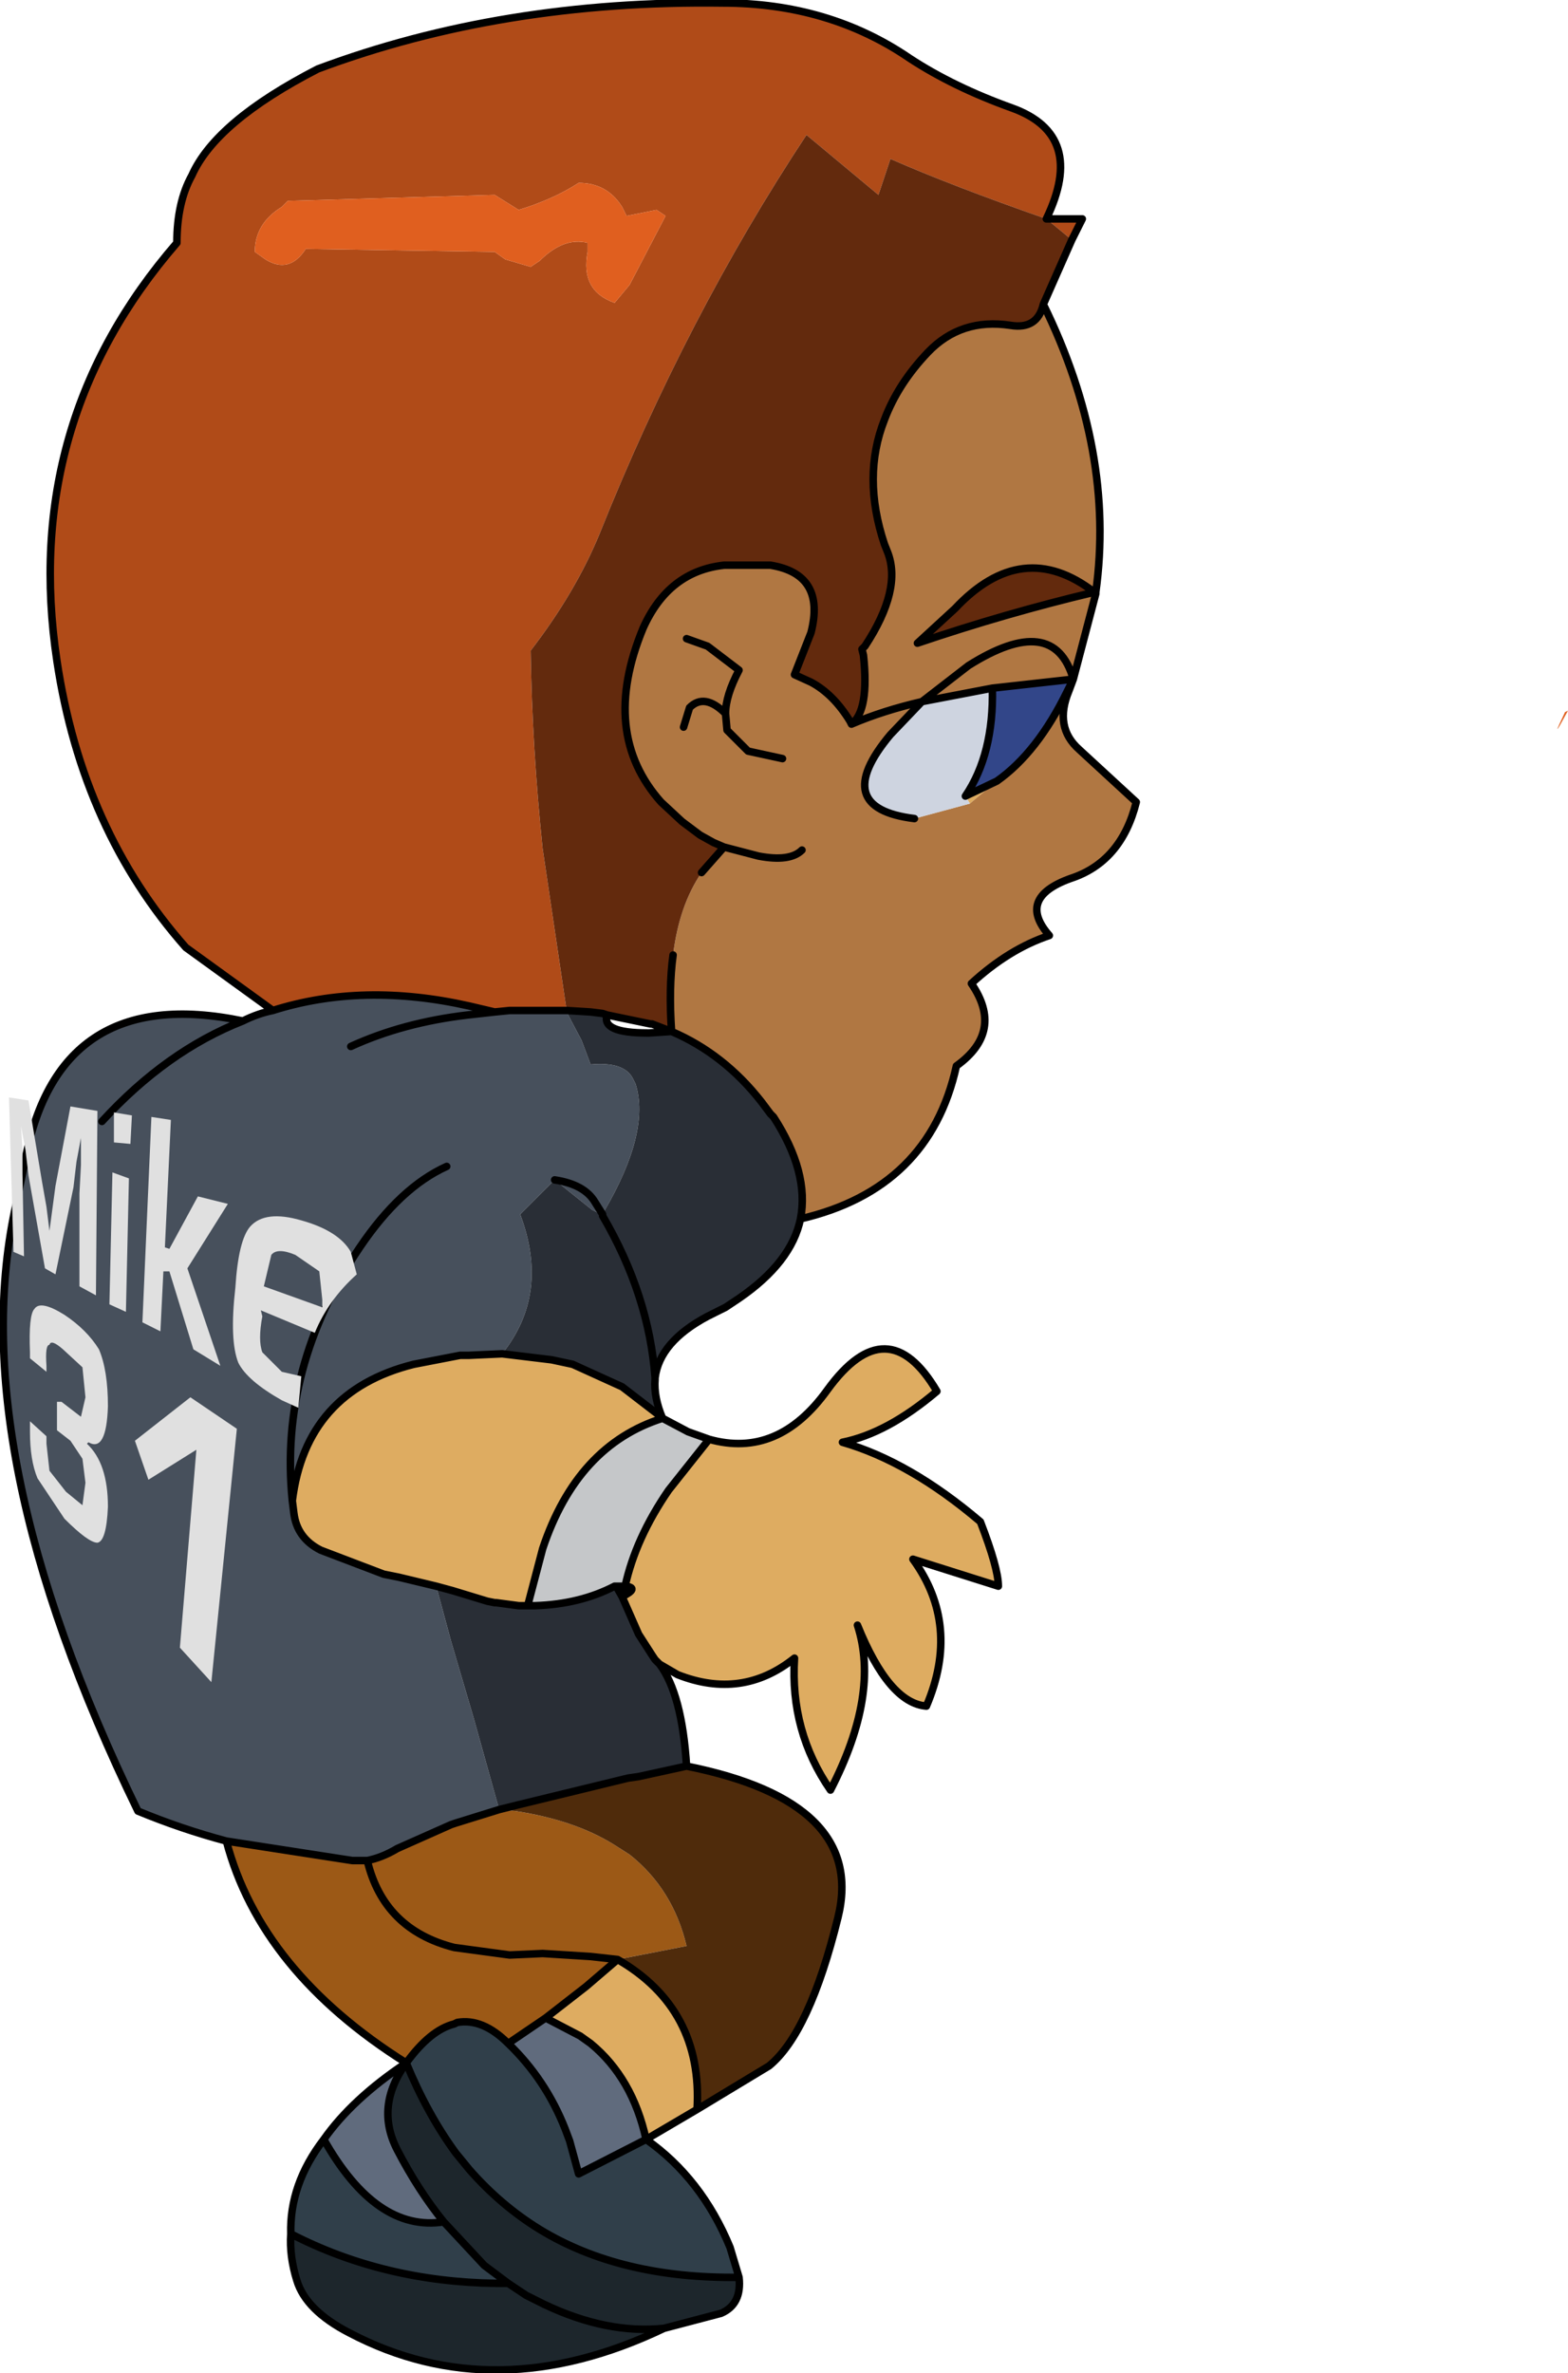 <?xml version="1.0" encoding="UTF-8" standalone="no"?>
<svg xmlns:xlink="http://www.w3.org/1999/xlink" height="79.15px" width="52.3px" xmlns="http://www.w3.org/2000/svg">
  <g transform="matrix(1.0, 0.0, 0.0, 1.0, -2.3, 0.5)">
    <path d="M37.2 6.8 Q34.05 5.7 32.0 4.8 L31.6 6.0 29.2 4.0 Q25.2 10.05 22.3 17.3 21.5 19.25 20.0 21.2 20.05 24.45 20.4 27.8 L21.2 33.2 19.3 33.2 18.8 33.25 17.95 33.05 Q14.4 32.25 11.4 33.2 L8.5 31.1 Q5.05 27.2 4.2 21.55 3.0 13.6 8.2 7.6 8.2 6.25 8.7 5.35 9.5 3.55 12.9 1.8 19.05 -0.5 26.4 -0.4 29.95 -0.4 32.65 1.45 34.1 2.4 36.05 3.1 38.55 4.0 37.2 6.8 L38.4 6.8 38.05 7.5 37.2 6.8 M24.2 6.5 L23.2 6.7 23.05 6.4 Q22.55 5.6 21.6 5.6 20.75 6.15 19.6 6.5 L18.8 6.0 11.9 6.2 11.7 6.4 Q10.8 6.95 10.8 7.9 L11.15 8.15 Q11.95 8.65 12.5 7.8 L18.8 7.9 19.15 8.15 20.0 8.4 20.3 8.2 Q21.1 7.4 21.9 7.6 L21.9 7.9 Q21.65 9.2 22.8 9.6 L23.3 9.0 24.5 6.7 24.2 6.5" fill="#b04b18" fill-rule="evenodd" stroke="none"/>
    <path d="M38.85 19.3 L38.8 19.25 38.85 19.25 38.85 19.3 M34.65 26.3 L34.5 26.05 35.55 25.55 34.65 26.3 M38.1 22.15 L37.95 22.55 37.9 22.55 38.1 22.15 M25.95 47.5 Q28.25 48.15 29.9 45.85 31.9 43.1 33.55 45.9 31.9 47.3 30.4 47.6 32.65 48.25 35.0 50.25 35.6 51.8 35.6 52.4 L32.75 51.5 Q34.35 53.7 33.2 56.4 31.95 56.3 30.9 53.7 31.65 56.0 30.0 59.2 28.65 57.25 28.8 54.8 27.05 56.2 24.9 55.35 L24.3 55.0 24.15 54.85 24.05 54.7 23.6 54.0 23.05 52.75 Q23.65 52.45 23.15 52.4 23.5 50.8 24.6 49.2 L25.95 47.5 M25.55 69.85 L23.85 70.85 Q23.4 68.8 22.0 67.65 L21.65 67.4 20.5 66.8 21.85 65.75 22.9 64.85 Q25.75 66.5 25.55 69.85 M19.05 44.65 L20.7 44.85 21.4 45.0 23.05 45.75 24.35 46.75 24.4 46.8 Q21.55 47.7 20.4 51.15 L19.9 53.05 19.6 53.05 18.85 52.95 18.8 52.95 18.55 52.9 17.4 52.55 16.85 52.4 15.6 52.1 15.1 52.0 13.0 51.2 Q12.2 50.8 12.1 49.95 L12.05 49.55 Q12.5 45.9 16.1 45.0 L17.65 44.7 17.85 44.7 17.95 44.7 19.05 44.65" fill="#deac61" fill-rule="evenodd" stroke="none"/>
    <path d="M11.4 33.2 Q14.4 32.25 17.95 33.05 L18.8 33.25 19.3 33.2 21.2 33.2 21.2 33.25 21.7 34.2 22.0 35.0 Q23.1 34.9 23.4 35.45 L23.5 35.65 Q24.0 37.25 22.45 39.9 L22.4 40.0 22.35 40.0 22.05 39.85 20.8 38.85 19.65 40.0 Q20.65 42.65 19.05 44.65 L17.95 44.7 17.85 44.7 17.65 44.7 16.1 45.0 Q12.5 45.9 12.05 49.55 11.6 45.1 14.3 41.1 15.65 39.1 17.2 38.4 15.65 39.1 14.3 41.1 11.6 45.1 12.05 49.55 L12.1 49.95 Q12.2 50.8 13.0 51.2 L15.1 52.0 15.6 52.1 16.85 52.4 17.35 54.25 18.1 56.8 18.95 59.85 17.5 60.3 17.35 60.35 15.55 61.15 Q15.05 61.45 14.55 61.55 L14.05 61.55 9.85 60.9 Q8.35 60.5 6.9 59.9 1.0 47.75 2.85 39.6 L3.1 38.4 Q4.15 32.25 10.4 33.55 10.9 33.3 11.4 33.2 M14.0 34.4 Q15.75 33.6 17.9 33.35 L18.8 33.25 17.9 33.35 Q15.75 33.6 14.0 34.4 M5.7 36.9 Q7.85 34.55 10.4 33.55 7.85 34.55 5.7 36.9 M20.8 38.85 Q21.8 39.0 22.15 39.6 L22.4 40.0 22.15 39.6 Q21.8 39.0 20.8 38.85" fill="#47505c" fill-rule="evenodd" stroke="none"/>
    <path d="M24.4 46.8 L25.25 47.25 25.95 47.5 24.6 49.2 Q23.5 50.8 23.15 52.4 L22.85 52.4 22.8 52.4 Q21.65 53.0 20.15 53.05 L19.9 53.05 20.4 51.15 Q21.55 47.7 24.4 46.8" fill="#c5c7c9" fill-rule="evenodd" stroke="none"/>
    <path d="M34.5 26.05 Q35.45 24.65 35.4 22.45 L38.1 22.15 37.9 22.55 Q36.9 24.6 35.55 25.55 L34.5 26.05" fill="#324689" fill-rule="evenodd" stroke="none"/>
    <path d="M15.85 68.3 Q11.0 65.25 9.85 60.9 L14.05 61.55 14.55 61.55 Q15.05 61.45 15.55 61.15 L17.35 60.35 17.5 60.3 18.95 59.85 19.5 59.9 Q21.45 60.2 22.75 61.0 L23.3 61.35 Q24.75 62.5 25.2 64.4 L22.9 64.85 21.85 65.75 20.5 66.8 19.25 67.65 Q18.4 66.8 17.55 66.95 L17.45 67.0 Q16.65 67.2 15.85 68.3 M14.55 61.55 Q15.1 63.85 17.45 64.45 L19.3 64.7 20.4 64.65 22.0 64.75 22.9 64.85 22.0 64.75 20.4 64.65 19.3 64.7 17.45 64.45 Q15.1 63.85 14.55 61.55" fill="#9c5916" fill-rule="evenodd" stroke="none"/>
    <path d="M13.1 70.85 Q14.05 69.5 15.85 68.3 14.8 69.75 15.55 71.2 16.25 72.55 17.1 73.6 14.85 73.95 13.1 70.85 M20.5 66.8 L21.65 67.4 22.0 67.65 Q23.4 68.8 23.85 70.85 L21.6 72.0 21.3 70.9 21.15 70.5 Q20.5 68.85 19.25 67.65 L20.5 66.8" fill="#606b7d" fill-rule="evenodd" stroke="none"/>
    <path d="M23.85 70.85 Q25.7 72.15 26.65 74.45 L26.95 75.45 Q23.0 75.5 20.3 73.85 19.0 73.05 17.95 71.85 L17.5 71.3 Q16.55 70.0 15.85 68.3 16.65 67.2 17.45 67.0 L17.55 66.95 Q18.4 66.8 19.25 67.65 20.5 68.85 21.15 70.5 L21.3 70.9 21.6 72.0 23.85 70.85 M12.0 74.0 Q11.95 72.35 13.1 70.85 14.85 73.95 17.1 73.6 L18.45 75.05 19.25 75.65 18.85 75.65 Q15.1 75.6 12.0 74.0" fill="#303f4a" fill-rule="evenodd" stroke="none"/>
    <path d="M26.95 75.45 Q27.05 76.35 26.35 76.65 L24.45 77.15 Q18.8 79.85 13.95 77.3 12.5 76.55 12.2 75.55 11.95 74.75 12.0 74.0 15.1 75.6 18.85 75.65 L19.25 75.65 18.45 75.05 17.1 73.6 Q16.25 72.55 15.55 71.2 14.8 69.75 15.85 68.3 16.55 70.0 17.5 71.3 L17.95 71.85 Q19.0 73.05 20.3 73.85 23.0 75.5 26.95 75.45 M24.45 77.15 Q22.55 77.35 20.45 76.35 L19.85 76.05 19.25 75.65 19.85 76.05 20.45 76.35 Q22.55 77.35 24.45 77.15" fill="#1d262c" fill-rule="evenodd" stroke="none"/>
    <path d="M24.7 33.9 Q24.6 32.45 24.75 31.35 24.95 29.7 25.7 28.6 L26.45 27.75 26.1 27.6 25.65 27.35 25.05 26.9 24.35 26.25 Q22.3 23.95 23.75 20.45 24.6 18.55 26.45 18.35 L26.6 18.35 28.0 18.35 Q29.85 18.65 29.35 20.6 L28.8 22.0 29.35 22.25 Q30.1 22.65 30.65 23.55 L30.7 23.65 Q31.3 23.2 31.1 21.35 L31.05 21.15 31.15 21.05 Q32.4 19.15 31.9 17.9 L31.8 17.65 Q31.05 15.4 31.8 13.5 32.25 12.3 33.25 11.25 34.35 10.1 36.0 10.35 36.9 10.5 37.1 9.65 39.5 14.55 38.85 19.25 L38.8 19.25 38.85 19.3 38.1 22.15 Q37.45 19.9 34.6 21.7 L33.05 22.9 Q31.75 23.2 30.7 23.65 31.75 23.2 33.05 22.9 L34.6 21.7 Q37.45 19.9 38.1 22.15 L35.4 22.45 33.05 22.9 32.0 24.0 Q29.95 26.45 32.8 26.8 L34.65 26.3 35.55 25.55 Q36.9 24.6 37.9 22.55 L37.95 22.55 Q37.45 23.75 38.3 24.5 L40.2 26.25 Q39.7 28.25 38.0 28.8 36.2 29.45 37.3 30.7 35.95 31.15 34.7 32.3 35.8 33.9 34.2 35.05 33.3 39.15 29.0 40.15 29.3 38.6 28.1 36.75 L28.0 36.65 27.7 36.25 Q26.45 34.65 24.7 33.9 M28.4 24.8 L27.25 24.55 26.55 23.85 26.5 23.3 Q25.8 22.6 25.3 23.1 L25.1 23.75 25.3 23.1 Q25.8 22.6 26.5 23.3 26.5 22.7 26.95 21.85 L25.9 21.05 25.2 20.8 25.9 21.05 26.95 21.85 Q26.5 22.7 26.5 23.3 L26.55 23.85 27.25 24.55 28.4 24.8 M38.8 19.25 Q36.4 17.4 34.15 19.8 L32.9 20.95 Q35.85 19.95 38.8 19.25 M29.05 27.85 Q28.65 28.25 27.6 28.05 L26.45 27.75 27.6 28.05 Q28.65 28.25 29.05 27.85" fill="#b07742" fill-rule="evenodd" stroke="none"/>
    <path d="M25.2 58.4 Q31.2 59.6 30.25 63.45 29.3 67.3 27.95 68.4 L25.55 69.85 Q25.75 66.5 22.9 64.85 L25.2 64.4 Q24.75 62.5 23.3 61.35 L22.75 61.0 Q21.45 60.2 19.5 59.9 L18.95 59.85 19.55 59.7 23.25 58.8 23.6 58.75 25.2 58.4" fill="#4f2b0b" fill-rule="evenodd" stroke="none"/>
    <path d="M21.2 33.2 L20.4 27.8 Q20.05 24.45 20.0 21.2 21.5 19.25 22.3 17.3 25.2 10.05 29.2 4.0 L31.6 6.0 32.0 4.8 Q34.05 5.7 37.2 6.8 L38.05 7.5 37.1 9.65 Q36.9 10.5 36.0 10.35 34.35 10.1 33.25 11.25 32.25 12.3 31.8 13.5 31.05 15.4 31.8 17.65 L31.9 17.9 Q32.4 19.15 31.15 21.05 L31.05 21.15 31.1 21.35 Q31.3 23.2 30.7 23.65 L30.65 23.55 Q30.1 22.65 29.35 22.25 L28.8 22.0 29.35 20.6 Q29.85 18.65 28.0 18.35 L26.6 18.35 26.45 18.35 Q24.6 18.55 23.75 20.45 22.3 23.95 24.35 26.25 L25.05 26.9 25.65 27.35 26.1 27.6 26.45 27.75 25.7 28.6 Q24.95 29.7 24.75 31.35 24.6 32.45 24.7 33.9 L24.05 33.65 24.0 33.65 22.55 33.35 22.4 33.3 22.0 33.25 21.2 33.2 M38.8 19.25 Q35.85 19.95 32.9 20.95 L34.15 19.8 Q36.4 17.4 38.8 19.25" fill="#632a0d" fill-rule="evenodd" stroke="none"/>
    <path d="M32.8 26.8 Q29.95 26.45 32.0 24.0 L33.05 22.9 35.4 22.45 Q35.45 24.65 34.5 26.05 L34.65 26.3 32.8 26.8" fill="#ced4e0" fill-rule="evenodd" stroke="none"/>
    <path d="M21.2 33.2 L22.0 33.25 22.4 33.3 22.55 33.35 Q22.35 33.95 23.9 33.95 L23.95 33.95 24.7 33.9 Q26.45 34.65 27.7 36.25 L28.0 36.65 28.1 36.75 Q29.3 38.6 29.0 40.15 28.7 41.6 26.95 42.8 L26.5 43.1 25.9 43.4 Q24.3 44.25 24.15 45.45 L24.15 45.5 Q24.1 46.1 24.4 46.8 L24.35 46.75 23.05 45.75 21.4 45.0 20.7 44.85 19.05 44.65 Q20.65 42.65 19.65 40.0 L20.8 38.85 22.05 39.85 22.35 40.0 22.4 40.0 22.45 39.9 Q24.0 37.25 23.5 35.65 L23.4 35.45 Q23.1 34.9 22.0 35.0 L21.7 34.2 21.2 33.25 21.2 33.2 M24.3 55.0 Q25.05 56.0 25.2 58.4 L23.6 58.75 23.25 58.8 19.55 59.7 18.95 59.85 18.1 56.8 17.35 54.25 16.85 52.4 17.4 52.55 18.55 52.9 18.8 52.95 18.85 52.95 19.6 53.05 19.9 53.05 20.15 53.05 Q21.65 53.0 22.8 52.4 L22.85 52.4 23.05 52.75 23.6 54.0 24.05 54.7 24.15 54.85 24.3 55.0 M24.15 45.45 Q23.95 42.7 22.4 40.05 L22.4 40.0 22.4 40.05 Q23.95 42.7 24.15 45.45" fill="#292e36" fill-rule="evenodd" stroke="none"/>
    <path d="M54.6 23.2 Q53.95 24.4 54.5 23.25 L54.6 23.2 M24.2 6.5 L24.5 6.7 23.3 9.0 22.8 9.6 Q21.65 9.2 21.9 7.9 L21.9 7.6 Q21.1 7.4 20.3 8.2 L20.0 8.4 19.15 8.15 18.8 7.9 12.5 7.8 Q11.95 8.65 11.15 8.15 L10.8 7.9 Q10.8 6.95 11.7 6.4 L11.9 6.2 18.8 6.0 19.6 6.5 Q20.75 6.15 21.6 5.6 22.55 5.6 23.05 6.4 L23.2 6.7 24.2 6.5" fill="#e05f1f" fill-rule="evenodd" stroke="none"/>
    <path d="M37.2 6.8 Q38.55 4.0 36.05 3.1 34.1 2.4 32.65 1.45 29.95 -0.4 26.4 -0.4 19.05 -0.5 12.9 1.8 9.5 3.55 8.7 5.35 8.2 6.25 8.2 7.6 3.0 13.6 4.2 21.55 5.05 27.2 8.5 31.1 L11.4 33.2 Q14.4 32.25 17.95 33.05 L18.8 33.25 19.3 33.2 21.2 33.2 22.0 33.25 22.4 33.3 22.55 33.35 24.0 33.65 24.05 33.65 24.7 33.9 Q24.6 32.45 24.75 31.35 M25.7 28.6 L26.45 27.75 26.1 27.6 25.65 27.35 25.05 26.9 24.35 26.25 Q22.3 23.95 23.75 20.45 24.6 18.55 26.45 18.35 L26.6 18.35 28.0 18.35 Q29.85 18.65 29.35 20.6 L28.8 22.0 29.35 22.25 Q30.1 22.65 30.65 23.55 L30.7 23.65 Q31.3 23.2 31.1 21.35 L31.05 21.15 31.15 21.05 Q32.4 19.15 31.9 17.9 L31.8 17.65 Q31.05 15.4 31.8 13.5 32.25 12.3 33.25 11.25 34.35 10.1 36.0 10.35 36.9 10.5 37.1 9.65 L38.05 7.5 38.4 6.8 37.2 6.8 M25.1 23.75 L25.3 23.1 Q25.8 22.6 26.5 23.3 26.5 22.7 26.95 21.85 L25.9 21.05 25.2 20.8 M26.5 23.3 L26.55 23.85 27.25 24.55 28.4 24.8 M30.7 23.65 Q31.75 23.2 33.05 22.9 L34.6 21.7 Q37.45 19.9 38.1 22.15 L38.85 19.3 38.8 19.25 Q35.85 19.95 32.9 20.95 L34.15 19.8 Q36.4 17.4 38.8 19.25 M38.85 19.25 Q39.5 14.55 37.1 9.65 M35.4 22.45 L33.05 22.9 32.0 24.0 Q29.95 26.45 32.8 26.8 M34.5 26.05 Q35.45 24.65 35.4 22.45 L38.1 22.15 37.95 22.55 Q37.45 23.75 38.3 24.5 L40.2 26.25 Q39.7 28.25 38.0 28.8 36.2 29.45 37.3 30.7 35.95 31.15 34.7 32.3 35.8 33.9 34.2 35.05 33.3 39.15 29.0 40.15 28.7 41.6 26.95 42.8 L26.5 43.1 25.9 43.4 Q24.3 44.25 24.15 45.45 L24.15 45.5 Q24.1 46.1 24.4 46.8 L25.25 47.25 25.95 47.5 Q28.25 48.15 29.9 45.85 31.9 43.1 33.55 45.9 31.9 47.3 30.4 47.6 32.65 48.25 35.0 50.25 35.6 51.8 35.6 52.4 L32.75 51.5 Q34.35 53.7 33.2 56.4 31.95 56.3 30.9 53.7 31.65 56.0 30.0 59.2 28.65 57.25 28.8 54.8 27.05 56.2 24.9 55.35 L24.3 55.0 Q25.05 56.0 25.2 58.4 31.2 59.6 30.25 63.45 29.3 67.3 27.95 68.4 L25.55 69.85 23.85 70.85 Q25.7 72.15 26.65 74.45 L26.95 75.45 Q27.05 76.35 26.35 76.65 L24.45 77.15 Q18.8 79.85 13.95 77.3 12.5 76.55 12.2 75.55 11.95 74.75 12.0 74.0 11.95 72.35 13.1 70.85 14.05 69.5 15.85 68.3 11.0 65.25 9.85 60.9 8.35 60.5 6.9 59.9 1.0 47.75 2.85 39.6 L3.1 38.4 Q4.15 32.25 10.4 33.55 10.9 33.3 11.4 33.2 M37.9 22.55 L38.1 22.15 M38.85 19.3 L38.85 19.25 M18.8 33.25 L17.9 33.35 Q15.75 33.6 14.0 34.4 M12.05 49.55 Q11.6 45.1 14.3 41.1 15.65 39.1 17.2 38.4 M19.05 44.65 L20.7 44.85 21.4 45.0 23.05 45.75 24.35 46.75 24.4 46.8 Q21.55 47.7 20.4 51.15 L19.9 53.05 20.15 53.05 Q21.65 53.0 22.8 52.4 L22.85 52.4 23.15 52.4 Q23.5 50.8 24.6 49.2 L25.95 47.5 M12.05 49.55 Q12.5 45.9 16.1 45.0 L17.65 44.7 17.85 44.7 17.95 44.7 19.05 44.65 M10.4 33.55 Q7.85 34.55 5.7 36.9 M35.55 25.55 L34.5 26.05 M35.55 25.55 Q36.9 24.6 37.9 22.55 M26.45 27.75 L27.6 28.05 Q28.65 28.25 29.05 27.85 M24.7 33.9 L23.95 33.95 23.9 33.95 Q22.35 33.95 22.55 33.35 M22.4 40.0 L22.4 40.05 Q23.95 42.7 24.15 45.45 M24.7 33.9 Q26.45 34.65 27.7 36.25 L28.0 36.65 28.1 36.75 Q29.3 38.6 29.0 40.15 M22.4 40.0 L22.15 39.6 Q21.8 39.0 20.8 38.85 M24.35 46.75 L24.4 46.8 M23.05 52.75 L23.6 54.0 24.05 54.7 24.15 54.85 24.3 55.0 M23.15 52.4 L23.05 52.75 Q23.65 52.45 23.15 52.4 M22.85 52.4 L23.05 52.75 M22.9 64.85 Q25.75 66.5 25.55 69.85 M25.2 58.4 L23.6 58.75 23.25 58.8 19.55 59.7 18.95 59.85 17.5 60.3 17.35 60.35 15.55 61.15 Q15.05 61.45 14.55 61.55 L14.05 61.55 9.85 60.9 M16.85 52.4 L15.6 52.1 15.1 52.0 13.0 51.2 Q12.2 50.8 12.1 49.95 L12.05 49.55 M22.9 64.85 L21.85 65.75 20.5 66.8 21.65 67.4 22.0 67.65 Q23.4 68.8 23.85 70.85 L21.6 72.0 21.3 70.9 21.15 70.5 Q20.5 68.85 19.25 67.65 18.4 66.8 17.55 66.95 L17.45 67.0 Q16.65 67.2 15.85 68.3 16.55 70.0 17.5 71.3 L17.95 71.85 Q19.0 73.05 20.3 73.85 23.0 75.5 26.95 75.45 M22.9 64.85 L22.0 64.75 20.4 64.65 19.3 64.7 17.45 64.45 Q15.1 63.85 14.55 61.55 M19.9 53.05 L19.6 53.05 18.85 52.95 18.8 52.95 18.55 52.9 17.4 52.55 16.85 52.4 M15.85 68.3 Q14.8 69.75 15.55 71.2 16.25 72.55 17.1 73.6 L18.45 75.05 19.25 75.65 19.85 76.05 20.45 76.35 Q22.55 77.35 24.45 77.15 M17.1 73.6 Q14.85 73.95 13.1 70.85 M12.0 74.0 Q15.1 75.6 18.85 75.65 L19.25 75.65 M20.5 66.8 L19.25 67.65" fill="none" stroke="#000000" stroke-linecap="round" stroke-linejoin="round" stroke-width="0.25"/>
    <path d="M8.0 36.85 L7.8 41.1 7.95 41.15 8.9 39.4 9.9 39.65 8.55 41.8 9.65 45.05 8.75 44.5 7.95 41.9 7.75 41.9 7.65 43.9 7.05 43.6 7.35 36.75 8.0 36.85 M3.25 36.2 L3.7 38.9 3.85 39.75 3.95 40.55 4.05 39.8 4.15 39.05 4.65 36.4 5.55 36.55 5.5 42.7 4.95 42.4 4.95 39.3 5.0 38.35 5.0 37.45 4.85 38.25 4.75 39.1 4.15 42.0 3.8 41.8 3.25 38.7 3.15 37.85 3.0 37.05 3.05 37.85 3.05 38.65 3.1 41.4 2.75 41.25 2.6 36.1 3.25 36.2 M6.7 36.7 L6.65 37.65 6.1 37.6 6.1 36.6 6.7 36.7 M6.6 38.8 L6.5 43.25 5.95 43.0 6.05 38.6 6.6 38.8 M4.4 44.5 Q4.0 44.15 3.95 44.35 3.8 44.35 3.85 45.05 L3.85 45.25 3.3 44.8 3.3 44.6 Q3.25 43.35 3.45 43.15 3.65 42.85 4.45 43.35 5.2 43.85 5.6 44.5 5.9 45.2 5.9 46.4 5.85 47.95 5.25 47.6 L5.2 47.65 Q5.9 48.3 5.9 49.75 5.85 50.9 5.55 50.95 5.25 50.95 4.45 50.15 L3.55 48.8 Q3.3 48.2 3.3 47.25 L3.3 46.9 3.85 47.4 3.85 47.65 3.95 48.55 4.5 49.25 5.05 49.7 5.15 48.95 5.05 48.15 4.65 47.55 4.2 47.2 4.2 46.25 4.35 46.25 5.0 46.75 5.15 46.1 5.05 45.1 4.4 44.5 M6.8 47.55 L8.65 46.1 10.2 47.15 9.35 55.6 8.3 54.45 8.85 47.85 7.25 48.85 6.8 47.55 M11.35 41.35 L11.1 42.4 13.05 43.1 13.05 42.85 12.95 41.9 12.15 41.35 Q11.55 41.1 11.35 41.35 M10.65 40.4 Q11.15 39.85 12.35 40.2 13.6 40.55 14.0 41.25 L14.2 42.0 Q13.25 42.85 12.8 43.95 L11.0 43.2 11.05 43.4 Q10.9 44.2 11.05 44.6 L11.7 45.25 12.35 45.4 12.25 46.45 11.7 46.2 Q10.55 45.55 10.25 44.95 9.95 44.2 10.15 42.45 10.25 40.85 10.65 40.4" fill="#e0e0e0" fill-rule="evenodd" stroke="none"/>
  </g>
</svg>
